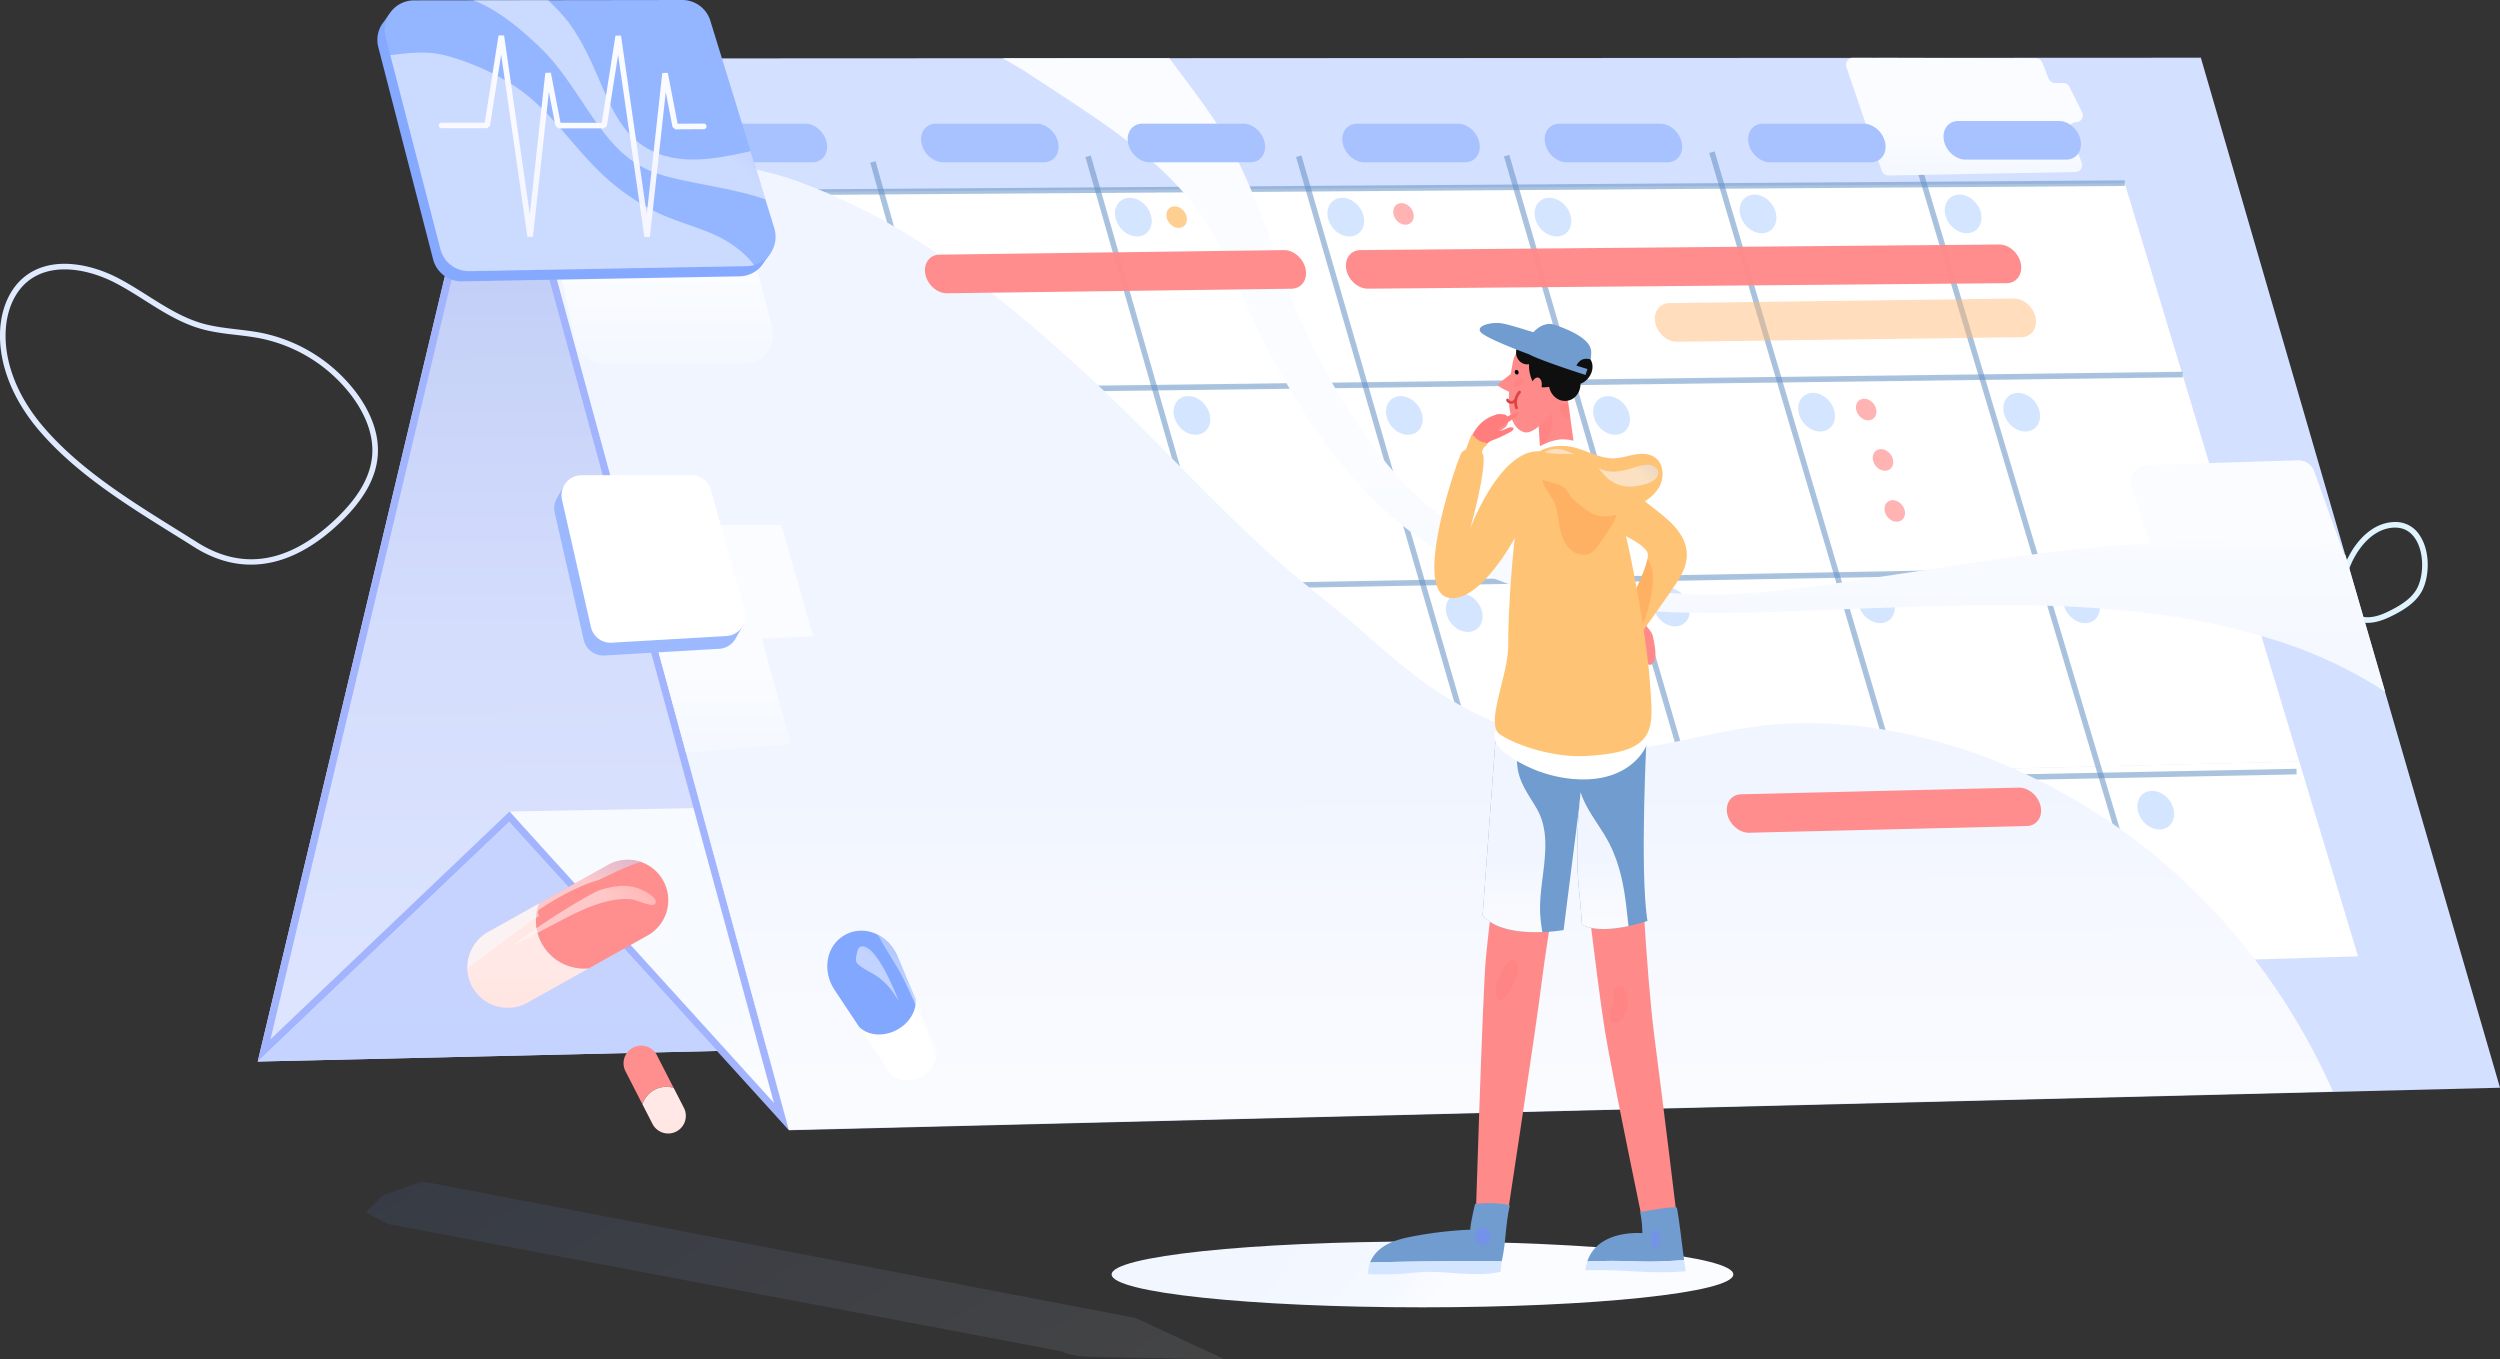 <svg xmlns="http://www.w3.org/2000/svg" xmlns:xlink="http://www.w3.org/1999/xlink" viewBox="0 0 1871.61 1017.72"><rect x="0" y="0" width="1871.61" height="1017.72" fill="#333333" stroke="none"/><defs><style>.cls-1{fill:url(#linear-gradient);}.cls-2{isolation:isolate;}.cls-15,.cls-17,.cls-18,.cls-19,.cls-20,.cls-21,.cls-25,.cls-26,.cls-3,.cls-30,.cls-32,.cls-33,.cls-34,.cls-38,.cls-41{mix-blend-mode:multiply;}.cls-3{fill:url(#linear-gradient-2);}.cls-4{fill:#e0f4ff;}.cls-5{fill:#e0eaff;}.cls-6{fill:url(#linear-gradient-3);}.cls-7{fill:#d4e0ff;}.cls-8{fill:url(#linear-gradient-4);}.cls-9{fill:url(#linear-gradient-5);}.cls-10{fill:#fff;}.cls-11{fill:#6692c4;opacity:0.56;}.cls-12{fill:url(#linear-gradient-6);}.cls-13{fill:#d4e5ff;}.cls-14{fill:#ffcf91;}.cls-15,.cls-30{fill:#ff7575;}.cls-15,.cls-23,.cls-24,.cls-25,.cls-27,.cls-28,.cls-30,.cls-35,.cls-50,.cls-51{fill-rule:evenodd;}.cls-15,.cls-42,.cls-43,.cls-46,.cls-47,.cls-53,.cls-54,.cls-55,.cls-56{opacity:0.55;}.cls-16{mask:url(#mask);}.cls-17{fill:url(#linear-gradient-7);}.cls-18{fill:url(#linear-gradient-8);}.cls-19{fill:url(#linear-gradient-9);}.cls-20{fill:url(#linear-gradient-10);}.cls-21{fill:url(#linear-gradient-11);}.cls-22{opacity:0.09;fill:url(#linear-gradient-12);}.cls-22,.cls-42,.cls-43,.cls-46,.cls-47,.cls-53,.cls-54,.cls-55,.cls-56{mix-blend-mode:soft-light;}.cls-23{fill:#a8c2ff;}.cls-24,.cls-28,.cls-40{fill:#ff8a8a;}.cls-24{opacity:0.97;}.cls-25{fill:#ffb875;opacity:0.48;}.cls-26{fill:url(#linear-gradient-13);}.cls-27{fill:#9cb9ff;}.cls-29,.cls-41{fill:#709ccf;}.cls-30{opacity:0.25;}.cls-31{fill:#7493e8;}.cls-32{opacity:0.43;}.cls-33{fill:url(#linear-gradient-14);}.cls-34{fill:url(#linear-gradient-15);}.cls-35{fill:#ff7d7d;}.cls-36{fill:#de4343;}.cls-37{fill:#ffc375;}.cls-38{fill:#ff7226;opacity:0.22;}.cls-39{fill:#0f0f0f;}.cls-41{opacity:0.21;}.cls-42{fill:url(#linear-gradient-16);}.cls-43{fill:url(#linear-gradient-17);}.cls-44{fill:url(#linear-gradient-18);}.cls-45{fill:#ff8f8f;}.cls-46{fill:url(#linear-gradient-19);}.cls-47{fill:url(#linear-gradient-20);}.cls-48{fill:url(#linear-gradient-21);}.cls-49{fill:#82a7ff;}.cls-50{fill:#85a9ff;}.cls-51{fill:#94b5ff;}.cls-52{fill:url(#linear-gradient-22);}.cls-53{fill:url(#linear-gradient-23);}.cls-54{fill:url(#linear-gradient-24);}.cls-55{fill:url(#linear-gradient-25);}.cls-56{fill:url(#linear-gradient-26);}</style><linearGradient id="linear-gradient" x1="1098.26" y1="-645.44" x2="1105.49" y2="2433.68" gradientUnits="userSpaceOnUse"><stop offset="0" stop-color="#c4daff"/><stop offset="0.5" stop-color="#c4daff"/><stop offset="0.54" stop-color="#acc8ff"/><stop offset="0.59" stop-color="#93b6ff"/><stop offset="0.66" stop-color="#80a8ff"/><stop offset="0.73" stop-color="#739eff"/><stop offset="0.82" stop-color="#6b99ff"/><stop offset="1" stop-color="#6997ff"/></linearGradient><linearGradient id="linear-gradient-2" x1="1162.63" y1="1045.25" x2="994.36" y2="888.25" gradientUnits="userSpaceOnUse"><stop offset="0" stop-color="#fafcff"/><stop offset="0.5" stop-color="#fafcff"/><stop offset="0.65" stop-color="#f4f8ff"/><stop offset="1" stop-color="#f2f6ff"/></linearGradient><linearGradient id="linear-gradient-3" x1="918.8" y1="-236.8" x2="922.42" y2="1306.91" gradientUnits="userSpaceOnUse"><stop offset="0" stop-color="#c3cff7"/><stop offset="0.29" stop-color="#c3cff7"/><stop offset="0.32" stop-color="#c7d2f8"/><stop offset="0.46" stop-color="#d4ddfc"/><stop offset="0.64" stop-color="#dce4fe"/><stop offset="1" stop-color="#dee6ff"/></linearGradient><linearGradient id="linear-gradient-4" x1="485.55" y1="521.48" x2="486.72" y2="1017.45" gradientUnits="userSpaceOnUse"><stop offset="0" stop-color="#f7faff"/><stop offset="0.5" stop-color="#f7faff"/><stop offset="0.65" stop-color="#fdfeff"/><stop offset="1" stop-color="#fff"/></linearGradient><linearGradient id="linear-gradient-5" x1="389.96" y1="44.11" x2="391.84" y2="846.63" gradientUnits="userSpaceOnUse"><stop offset="0" stop-color="#a3b4ff"/><stop offset="0.5" stop-color="#a3b4ff"/><stop offset="0.57" stop-color="#a3b4ff"/><stop offset="1" stop-color="#a3b4ff"/></linearGradient><linearGradient id="linear-gradient-6" x1="364.4" y1="553.44" x2="365.26" y2="921.51" gradientUnits="userSpaceOnUse"><stop offset="0" stop-color="#c7d3ff"/><stop offset="0.5" stop-color="#c7d3ff"/><stop offset="0.6" stop-color="#c4d3ff"/><stop offset="1" stop-color="#c2d3ff"/></linearGradient><mask id="mask" x="394.95" y="18.2" width="1410.68" height="1349.78" maskUnits="userSpaceOnUse"><rect class="cls-1" x="397.17" y="18.2" width="1408.47" height="1349.78"/></mask><linearGradient id="linear-gradient-7" x1="1069.08" y1="-235.6" x2="1072.95" y2="1415.12" gradientUnits="userSpaceOnUse"><stop offset="0" stop-color="#f0f5ff"/><stop offset="0.5" stop-color="#f0f5ff"/><stop offset="0.55" stop-color="#f5f8ff"/><stop offset="0.7" stop-color="#fdfdff"/><stop offset="1" stop-color="#fff"/></linearGradient><linearGradient id="linear-gradient-8" x1="1675.83" y1="298.75" x2="1676.33" y2="512.49" xlink:href="#linear-gradient-2"/><linearGradient id="linear-gradient-9" x1="1266.96" y1="-190.83" x2="1269.51" y2="894.04" xlink:href="#linear-gradient-2"/><linearGradient id="linear-gradient-10" x1="1470.49" y1="-0.14" x2="1470.96" y2="200.55" xlink:href="#linear-gradient-2"/><linearGradient id="linear-gradient-11" x1="488.91" y1="-6.7" x2="489.91" y2="420.1" xlink:href="#linear-gradient-2"/><linearGradient id="linear-gradient-12" x1="1588.95" y1="1537.85" x2="335.92" y2="1165.42" gradientTransform="matrix(1, 0.07, -0.52, 0.53, 237.93, 159.76)" gradientUnits="userSpaceOnUse"><stop offset="0" stop-color="#f7faff"/><stop offset="0.14" stop-color="#f7faff"/><stop offset="0.33" stop-color="#c2d5ff"/><stop offset="0.66" stop-color="#6e99ff"/><stop offset="0.89" stop-color="#3973ff"/><stop offset="1" stop-color="#2465ff"/></linearGradient><linearGradient id="linear-gradient-13" x1="538.71" y1="309.37" x2="539.62" y2="697.72" xlink:href="#linear-gradient-2"/><linearGradient id="linear-gradient-14" x1="1199.56" y1="474.34" x2="1200.35" y2="812.38" xlink:href="#linear-gradient-7"/><linearGradient id="linear-gradient-15" x1="1132.99" y1="471.22" x2="1133.8" y2="817.65" xlink:href="#linear-gradient-7"/><linearGradient id="linear-gradient-16" x1="1160.87" y1="346.31" x2="1257.91" y2="242.93" gradientUnits="userSpaceOnUse"><stop offset="0" stop-color="#f7faff"/><stop offset="0.27" stop-color="#f7faff"/><stop offset="0.43" stop-color="#cbdbff"/><stop offset="0.61" stop-color="#a1bdff"/><stop offset="0.77" stop-color="#82a7ff"/><stop offset="0.9" stop-color="#709aff"/><stop offset="1" stop-color="#6995ff"/></linearGradient><linearGradient id="linear-gradient-17" x1="1195.39" y1="378.59" x2="1291.97" y2="275.69" xlink:href="#linear-gradient-16"/><linearGradient id="linear-gradient-18" x1="395.33" y1="638.41" x2="395.75" y2="815.52" gradientUnits="userSpaceOnUse"><stop offset="0" stop-color="#ffe8e6"/><stop offset="0.5" stop-color="#ffe8e6"/><stop offset="0.62" stop-color="#ffe6e2"/><stop offset="1" stop-color="#ffe4e0"/></linearGradient><linearGradient id="linear-gradient-19" x1="395.38" y1="736.39" x2="613.67" y2="503.83" gradientUnits="userSpaceOnUse"><stop offset="0" stop-color="#fff8f7"/><stop offset="0.27" stop-color="#fff8f7"/><stop offset="0.41" stop-color="#ffc5bd"/><stop offset="0.56" stop-color="#ff9687"/><stop offset="0.7" stop-color="#ff715c"/><stop offset="0.82" stop-color="#ff563d"/><stop offset="0.93" stop-color="#ff462b"/><stop offset="1" stop-color="#ff4024"/></linearGradient><linearGradient id="linear-gradient-20" x1="377" y1="719.13" x2="595.29" y2="486.58" gradientUnits="userSpaceOnUse"><stop offset="0" stop-color="#f7faff"/><stop offset="0.27" stop-color="#f7faff"/><stop offset="0.41" stop-color="#bdd1ff"/><stop offset="0.56" stop-color="#87abff"/><stop offset="0.7" stop-color="#5c8dff"/><stop offset="0.82" stop-color="#3d77ff"/><stop offset="0.93" stop-color="#2b6aff"/><stop offset="1" stop-color="#2465ff"/></linearGradient><linearGradient id="linear-gradient-21" x1="497.1" y1="796.56" x2="497.29" y2="876.09" xlink:href="#linear-gradient-18"/><linearGradient id="linear-gradient-22" x1="428.57" y1="26.38" x2="428.93" y2="177.59" gradientUnits="userSpaceOnUse"><stop offset="0" stop-color="#fafbff"/><stop offset="0.5" stop-color="#fafbff"/><stop offset="0.65" stop-color="#f4f5ff"/><stop offset="1" stop-color="#f2f3ff"/></linearGradient><linearGradient id="linear-gradient-23" x1="379.48" y1="164.38" x2="750.45" y2="-230.82" gradientUnits="userSpaceOnUse"><stop offset="0" stop-color="#f7f8ff"/><stop offset="0.27" stop-color="#f7f8ff"/><stop offset="0.41" stop-color="#bdc3ff"/><stop offset="0.56" stop-color="#8792ff"/><stop offset="0.7" stop-color="#5c6bff"/><stop offset="0.82" stop-color="#3d4fff"/><stop offset="0.93" stop-color="#2b3eff"/><stop offset="1" stop-color="#2438ff"/></linearGradient><linearGradient id="linear-gradient-24" x1="383.27" y1="167.94" x2="754.24" y2="-227.26" xlink:href="#linear-gradient-23"/><linearGradient id="linear-gradient-25" x1="619.69" y1="770.49" x2="773.41" y2="606.73" xlink:href="#linear-gradient-23"/><linearGradient id="linear-gradient-26" x1="639.08" y1="788.69" x2="792.8" y2="624.92" xlink:href="#linear-gradient-20"/></defs><title>record</title><g class="cls-2"><g id="Layer_2" data-name="Layer 2"><g id="Layer_1-2" data-name="Layer 1"><ellipse class="cls-3" cx="1064.92" cy="954.09" rx="232.71" ry="24.63"/><path class="cls-4" d="M1772.44,466.29a21.33,21.33,0,0,1-14.85-5.44c-5.2-4.94-7.39-13.15-6.16-23.11h0c2.35-19.06,17.78-46,40.64-46.92a21.37,21.37,0,0,1,19.55,10.13c7.8,11.85,7.17,29.94,2.05,40.57-4.34,9-13.4,14.63-20.81,18.5-5,2.59-10.89,5.34-17.21,6.08A27.6,27.6,0,0,1,1772.44,466.29Zm20.72-71.3-.92,0c-20.53.85-34.48,25.66-36.65,43.25h0c-.62,5-.8,14.16,4.89,19.56,3.43,3.26,8.92,4.79,14.69,4.13s10.89-3.1,15.75-5.63c6.83-3.57,15.17-8.69,19-16.6,4.51-9.38,5.11-26-1.77-36.45C1804.5,397.76,1799.47,395,1793.16,395Z"/><path class="cls-5" d="M187.89,422.71c-14.34,0-28.56-4.36-42.44-13.12q-7.62-4.81-15.42-9.64c-36-22.42-73.31-45.62-100.71-77.62h0C9.86,299.59-.54,273.72,0,249.46c.41-17.58,6.92-32.84,17.88-41.88,19.78-16.3,49.35-10.41,70.43.54,7.67,4,15.1,8.69,22.29,13.23,12.85,8.13,26.13,16.54,40.77,20.74,8.37,2.4,17.26,3.45,25.86,4.46,6.24.73,12.69,1.49,19,2.76a118.44,118.44,0,0,1,70.3,44.38c8.22,10.94,17.71,28,16.28,47.27-1.26,17-10.6,33.51-28.55,50.58C232.5,412.28,210.07,422.71,187.89,422.71ZM32.51,319.6c27,31.52,64,54.53,99.74,76.79q7.79,4.85,15.44,9.65c34,21.47,68.9,15.58,103.69-17.51,17.16-16.33,26.08-32,27.26-47.86,1.33-17.95-7.67-34.07-15.46-44.44a114.17,114.17,0,0,0-67.78-42.79c-6.12-1.24-12.48-2-18.63-2.71-8.77-1-17.83-2.1-26.53-4.6-15.22-4.37-28.76-12.94-41.86-21.23-7.11-4.5-14.47-9.16-22-13.06-19.89-10.34-47.63-16-65.83-1-10,8.26-16,22.38-16.35,38.74-.54,23.22,9.51,48.09,28.3,70Z"/><polygon class="cls-6" points="1489.1 764.83 192.93 794.72 371.85 43.8 1647.74 43.18 1489.1 764.83"/><polygon class="cls-7" points="1871.61 814.32 590.63 846.16 371.85 44.15 1647.74 43.53 1871.61 814.32"/><polygon class="cls-8" points="524.89 604.85 381.44 607.54 590.63 845.81 524.89 604.85"/><path class="cls-9" d="M372.21,66.16l207.18,759.5-194.19-214-3.75-4.13-4,3.85L202.5,778.07,372.21,66.16Zm-.36-22L192.93,794.72,381.16,615.33,590.63,846.16l-218.77-802Z"/><polygon class="cls-10" points="789.81 592.53 627.64 596.43 585.04 444.84 747.02 441.9 789.81 592.53"/><polygon class="cls-10" points="949.94 588.67 789.81 592.53 747.02 441.9 906.97 439 949.94 588.67"/><polygon class="cls-10" points="1108.07 584.86 949.94 588.67 906.97 439 1064.92 436.13 1108.07 584.86"/><polygon class="cls-10" points="1264.24 581.1 1108.07 584.86 1064.92 436.13 1220.92 433.31 1264.24 581.1"/><polygon class="cls-10" points="1418.48 577.38 1264.24 581.1 1220.92 433.31 1375 430.51 1418.48 577.38"/><polygon class="cls-10" points="1570.83 573.72 1418.48 577.38 1375 430.51 1527.2 427.75 1570.83 573.72"/><polygon class="cls-10" points="1721.33 570.09 1570.83 573.72 1527.2 427.75 1677.54 425.02 1721.33 570.09"/><polygon class="cls-10" points="832.85 744.01 670.49 748.9 627.64 596.43 789.81 592.53 832.85 744.01"/><polygon class="cls-10" points="993.16 739.19 832.85 744.01 789.81 592.53 949.94 588.67 993.16 739.19"/><polygon class="cls-10" points="1151.47 734.43 993.16 739.19 949.94 588.67 1108.07 584.86 1151.47 734.43"/><polygon class="cls-10" points="1307.81 729.73 1151.47 734.43 1108.07 584.86 1264.24 581.1 1307.81 729.73"/><polygon class="cls-10" points="1462.21 725.08 1307.81 729.73 1264.24 581.1 1418.48 577.38 1462.21 725.08"/><polygon class="cls-10" points="1614.71 720.49 1462.21 725.08 1418.48 577.38 1570.83 573.72 1614.71 720.49"/><polygon class="cls-10" points="1765.36 715.96 1614.71 720.49 1570.83 573.72 1721.33 570.09 1765.36 715.96"/><polygon class="cls-10" points="704.47 292.13 542.69 294.12 500.57 144.25 662.16 143.21 704.47 292.13"/><polygon class="cls-10" points="864.23 290.18 704.47 292.13 662.16 143.21 821.74 142.19 864.23 290.18"/><polygon class="cls-10" points="1022.01 288.24 864.23 290.18 821.74 142.19 979.34 141.18 1022.01 288.24"/><polygon class="cls-10" points="1177.84 286.33 1022.01 288.24 979.34 141.18 1135 140.18 1177.84 286.33"/><polygon class="cls-10" points="1331.76 284.44 1177.84 286.33 1135 140.18 1288.75 139.19 1331.76 284.44"/><polygon class="cls-10" points="1483.8 282.58 1331.76 284.44 1288.75 139.19 1440.64 138.21 1483.8 282.58"/><polygon class="cls-10" points="1633.99 280.74 1483.8 282.58 1440.64 138.21 1590.69 137.25 1633.99 280.74"/><polygon class="cls-10" points="747.02 441.9 585.04 444.84 542.69 294.12 704.47 292.13 747.02 441.9"/><polygon class="cls-10" points="906.97 439 747.02 441.9 704.47 292.13 864.23 290.18 906.97 439"/><polygon class="cls-10" points="1064.92 436.13 906.97 439 864.23 290.18 1022.01 288.24 1064.92 436.13"/><polygon class="cls-10" points="1220.92 433.31 1064.92 436.13 1022.01 288.24 1177.84 286.33 1220.92 433.31"/><polygon class="cls-10" points="1375 430.51 1220.92 433.31 1177.84 286.33 1331.76 284.44 1375 430.51"/><polygon class="cls-10" points="1527.2 427.75 1375 430.51 1331.76 284.44 1483.8 282.58 1527.2 427.75"/><polygon class="cls-10" points="1677.54 425.02 1527.2 427.75 1483.8 282.58 1633.99 280.74 1677.54 425.02"/><rect class="cls-11" x="741.97" y="106.64" width="4.19" height="649.75" transform="matrix(0.96, -0.27, 0.27, 0.96, -89.6, 219.77)"/><rect class="cls-11" x="901.78" y="104.37" width="4.19" height="647.38" transform="translate(-83.01 265.95) rotate(-16.01)"/><rect class="cls-11" x="1059.79" y="104.2" width="4.19" height="642.97" transform="translate(-76.56 312.77) rotate(-16.18)"/><rect class="cls-11" x="1215.61" y="101.99" width="4.19" height="640.67" transform="matrix(0.96, -0.28, 0.28, 0.96, -69.63, 359.57)"/><rect class="cls-11" x="1369.83" y="100.87" width="4.19" height="637.27" transform="translate(-62.64 405.92) rotate(-16.46)"/><rect class="cls-11" x="1521.8" y="99.68" width="4.19" height="634.1" transform="translate(-55.51 453.95) rotate(-16.64)"/><rect class="cls-11" x="542.65" y="285.33" width="1091.39" height="4.19" transform="translate(-3.56 13.83) rotate(-0.73)"/><rect class="cls-11" x="584.95" y="432.84" width="1092.68" height="4.19" transform="translate(-7.87 21.04) rotate(-1.06)"/><rect class="cls-11" x="627.48" y="581.17" width="1094" height="4.19" transform="matrix(1, -0.02, 0.02, 1, -13.87, 28.8)"/><rect class="cls-11" x="500.56" y="138.65" width="1090.13" height="4.19" transform="translate(-0.94 7.19) rotate(-0.39)"/><polygon class="cls-12" points="536.98 786.78 192.93 794.72 381.16 615.33 536.98 786.78"/><path class="cls-13" d="M861.8,161.81c1.9,8-2.53,14.79-9.89,15.21s-14.86-5.71-16.75-13.68,2.53-14.79,9.89-15.21S859.91,153.83,861.8,161.81Z"/><path class="cls-14" d="M888.35,162.14c1.06,4.46-1.42,8.27-5.53,8.51s-8.31-3.19-9.37-7.66,1.42-8.27,5.53-8.51S887.29,157.68,888.35,162.14Z"/><path class="cls-15" d="M1404.57,306.17c1.06,4.46-1.42,8.27-5.53,8.51s-8.31-3.19-9.37-7.65,1.42-8.27,5.53-8.51S1403.51,301.71,1404.57,306.17Z"/><path class="cls-15" d="M1417.15,343.9c1.06,4.46-1.42,8.27-5.53,8.51s-8.31-3.19-9.37-7.66,1.42-8.27,5.53-8.51S1416.09,339.43,1417.15,343.9Z"/><path class="cls-15" d="M1425.94,382.1c1.06,4.46-1.42,8.27-5.53,8.51s-8.31-3.19-9.37-7.65,1.42-8.27,5.53-8.51S1424.88,377.64,1425.94,382.1Z"/><path class="cls-15" d="M1058.16,159.71c1.06,4.46-1.42,8.27-5.53,8.51s-8.31-3.19-9.37-7.66,1.42-8.27,5.53-8.51S1057.1,155.24,1058.16,159.71Z"/><path class="cls-13" d="M1020.84,161.81c1.9,8-2.53,14.79-9.89,15.21s-14.86-5.71-16.75-13.68,2.53-14.79,9.89-15.21S1018.95,153.83,1020.84,161.81Z"/><path class="cls-13" d="M1175.94,161.81c1.9,8-2.53,14.79-9.89,15.21s-14.86-5.71-16.75-13.68,2.53-14.79,9.89-15.21S1174,153.83,1175.94,161.81Z"/><path class="cls-13" d="M1329.47,159.37c1.9,8-2.53,14.79-9.89,15.21s-14.86-5.71-16.75-13.68,2.53-14.79,9.89-15.21S1327.57,151.39,1329.47,159.37Z"/><path class="cls-13" d="M1483,159.37c1.9,8-2.53,14.79-9.89,15.21s-14.86-5.71-16.75-13.68,2.53-14.79,9.89-15.21S1481.1,151.39,1483,159.37Z"/><path class="cls-13" d="M586.19,317.07c1.9,8-2.53,14.79-9.89,15.21s-14.86-5.71-16.75-13.68,2.53-14.79,9.89-15.21S584.29,309.09,586.19,317.07Z"/><path class="cls-13" d="M750,313.93c1.9,8-2.53,14.79-9.89,15.21s-14.86-5.71-16.75-13.68,2.53-14.78,9.89-15.21S748.13,305.95,750,313.93Z"/><path class="cls-13" d="M905.64,310.26c1.9,8-2.53,14.79-9.89,15.21S880.9,319.76,879,311.78s2.53-14.79,9.89-15.21S903.75,302.28,905.64,310.26Z"/><path class="cls-13" d="M1064.68,310.26c1.9,8-2.53,14.79-9.89,15.21s-14.86-5.71-16.75-13.68,2.53-14.79,9.89-15.21S1062.79,302.28,1064.68,310.26Z"/><path class="cls-13" d="M1219.78,310.26c1.9,8-2.53,14.79-9.89,15.21s-14.86-5.71-16.75-13.68,2.53-14.79,9.89-15.21S1217.89,302.28,1219.78,310.26Z"/><path class="cls-13" d="M1373.31,307.82c1.9,8-2.53,14.79-9.89,15.21s-14.86-5.71-16.75-13.68,2.53-14.79,9.89-15.21S1371.41,299.84,1373.31,307.82Z"/><path class="cls-13" d="M1526.84,307.82c1.9,8-2.53,14.79-9.89,15.21s-14.86-5.71-16.75-13.68,2.53-14.79,9.89-15.21S1524.94,299.84,1526.84,307.82Z"/><path class="cls-13" d="M626.83,468.9c1.9,8-2.53,14.79-9.89,15.21s-14.86-5.71-16.75-13.68,2.53-14.79,9.89-15.21S624.93,460.92,626.83,468.9Z"/><path class="cls-13" d="M790.66,465.75c1.9,8-2.53,14.78-9.89,15.21s-14.86-5.71-16.75-13.68,2.53-14.79,9.89-15.21S788.76,457.78,790.66,465.75Z"/><path class="cls-13" d="M950.47,462.09c1.9,8-2.53,14.78-9.89,15.21s-14.86-5.71-16.75-13.68,2.53-14.79,9.89-15.21S948.58,454.11,950.47,462.09Z"/><path class="cls-13" d="M1109.51,457.89c1.9,8-2.53,14.79-9.89,15.21s-14.86-5.71-16.75-13.68,2.53-14.79,9.89-15.21S1107.62,449.92,1109.51,457.89Z"/><path class="cls-13" d="M1264.61,453.7c1.9,8-2.53,14.79-9.89,15.21s-14.86-5.71-16.75-13.68,2.53-14.79,9.89-15.21S1262.71,445.72,1264.61,453.7Z"/><path class="cls-13" d="M1418.14,451.26c1.9,8-2.53,14.79-9.89,15.21s-14.86-5.71-16.75-13.68,2.53-14.79,9.89-15.21S1416.24,443.29,1418.14,451.26Z"/><path class="cls-13" d="M1571.67,451.26c1.9,8-2.53,14.79-9.89,15.21s-14.86-5.71-16.75-13.68,2.53-14.79,9.89-15.21S1569.77,443.29,1571.67,451.26Z"/><path class="cls-13" d="M682.37,623.39c1.9,8-2.53,14.78-9.89,15.21s-14.86-5.71-16.75-13.68,2.53-14.79,9.89-15.21S680.47,615.41,682.37,623.39Z"/><path class="cls-13" d="M846.2,620.25c1.9,8-2.53,14.79-9.89,15.21s-14.86-5.71-16.75-13.68,2.53-14.79,9.89-15.21S844.3,612.27,846.2,620.25Z"/><path class="cls-13" d="M1006,616.58c1.9,8-2.53,14.79-9.89,15.21s-14.86-5.71-16.75-13.68,2.53-14.79,9.89-15.21S1004.12,608.6,1006,616.58Z"/><path class="cls-13" d="M1165.05,612.39c1.9,8-2.53,14.79-9.89,15.21s-14.86-5.71-16.75-13.68,2.53-14.79,9.89-15.21S1163.16,604.41,1165.05,612.39Z"/><path class="cls-13" d="M1320.15,608.19c1.9,8-2.53,14.78-9.89,15.21s-14.86-5.71-16.75-13.68,2.53-14.79,9.89-15.21S1318.26,600.22,1320.15,608.19Z"/><path class="cls-13" d="M1473.68,605.76c1.9,8-2.53,14.79-9.89,15.21s-14.86-5.71-16.75-13.68,2.53-14.78,9.89-15.21S1471.78,597.78,1473.68,605.76Z"/><path class="cls-13" d="M1627.21,605.76c1.9,8-2.53,14.79-9.89,15.21s-14.86-5.71-16.75-13.68,2.53-14.78,9.89-15.21S1625.31,597.78,1627.21,605.76Z"/><g class="cls-16"><path class="cls-17" d="M1574.17,611.7c-42.75-28-90.26-49.17-140.12-60.73a355.09,355.09,0,0,0-94.06-9.37c-32.83,1.28-63.28,9.42-95.27,15.65-55.28,10.77-114.87-6.54-162.19-35.48C1060,508,1040.09,490.42,1020.27,473c-22.85-20.05-47.33-38.12-69.85-58.55-45.85-41.59-87.35-87.8-132.66-130-43.36-40.38-89-79.09-139.8-109.86a477.25,477.25,0,0,0-75.58-36.91c-29-11.21-59.1-16-90.15-16.86a612.19,612.19,0,0,0-78.83,3c-12.36,1.27-25.62,2.32-38.45,4.65L590.63,845.81l1155.9-28.73C1709.64,734.15,1650.9,662,1574.17,611.7Z"/></g><path class="cls-18" d="M1756.2,418.75l-23.67-65.9a12.47,12.47,0,0,0-12.12-8.25l-113.17,3.52a12.47,12.47,0,0,0-11.48,16.28l21.15,65.69a12.47,12.47,0,0,0,12.22,8.64l115.69-3.31A12.47,12.47,0,0,0,1756.2,418.75Z"/><path class="cls-19" d="M1542,412.58c-43,5.1-85.82,12.1-128.68,18.42-41.45,6.1-83.61,13-125.55,14-39.48.95-78.91-5-116.61-16.69-34.53-10.67-70.47-24.37-98.92-47.17-26.24-21-46.62-48.42-64.36-76.73a507.42,507.42,0,0,1-48.06-100.07C946.06,165.94,933.4,127,910.93,92.63c-11.05-16.91-23.47-32.87-35.51-49.07l-124.9.06c7.36,4,14.62,8.28,21.78,13,46.1,30.71,98.29,61,129.56,108.17,14.55,22,23.6,46.83,34.52,70.66a625,625,0,0,0,35.25,65.69c25.24,41.25,56.79,79.31,97.44,106.16,94.35,62.33,209.35,52.55,316.82,48.6,110.27-4,226-9.6,331.75,28.17a332.77,332.77,0,0,1,68,33.8l-29.74-102.4C1685.71,402.28,1613.86,404.06,1542,412.58Z"/><path class="cls-20" d="M1558.75,84l-9.51-19a5.16,5.16,0,0,0-4.62-2.85h-6.13a5.16,5.16,0,0,1-4.8-3.27l-4.74-12a5.16,5.16,0,0,0-4.79-3.27l-137-.35a5.16,5.16,0,0,0-4.9,6.83l26.53,77.81a5.16,5.16,0,0,0,5,3.49l140-2.59a5.16,5.16,0,0,0,4.71-7.05l-9.15-23.2a5.16,5.16,0,0,1,4.8-7.05h0A5.16,5.16,0,0,0,1558.75,84Z"/><path class="cls-21" d="M541.37,101.55,578,245a22,22,0,0,1-21.33,27.47H452a22,22,0,0,1-21.53-17.4l-30-140a22,22,0,0,1,20.75-26.62l98-3.48A22,22,0,0,1,541.37,101.55Z"/><path class="cls-22" d="M917.13,1017.72l-11.79-5.45h0L850.07,986.7l-20.27-3.88h0l-88.88-17h0L574.6,934h0L521.1,923.71,316,884.44,286.37,895l-12.45,12.67,17,8.73,503.79,95.22c7.61,4,22.41,4.24,22.41,4.24l100,1.85h0Z"/><path class="cls-23" d="M618.8,106.28c-1.9-8-9.4-14.1-16.75-13.68H526.64c-7.36.42-11.78,7.23-9.89,15.2s9.4,14.1,16.75,13.68h75.41C616.27,121.07,620.7,114.26,618.8,106.28Z"/><path class="cls-23" d="M792.06,106.28c-1.9-8-9.4-14.1-16.75-13.68H699.9c-7.36.42-11.78,7.23-9.89,15.2s9.4,14.1,16.75,13.68h75.41C789.53,121.07,794,114.26,792.06,106.28Z"/><path class="cls-23" d="M946.71,106.28c-1.9-8-9.4-14.1-16.75-13.68H854.55c-7.36.42-11.78,7.23-9.89,15.2s9.4,14.1,16.75,13.68h75.41C944.18,121.07,948.61,114.26,946.71,106.28Z"/><path class="cls-23" d="M1107.4,106.28c-1.9-8-9.4-14.1-16.75-13.68h-75.41c-7.36.42-11.78,7.23-9.89,15.2s9.4,14.1,16.75,13.68h75.41C1104.87,121.07,1109.3,114.26,1107.4,106.28Z"/><path class="cls-24" d="M1512.76,196.75c-1.89-8-9.4-14.1-16.75-13.68l-478.08,4.16c-7.36.42-11.78,7.23-9.89,15.21s9.4,14.1,16.75,13.68L1502.87,212C1510.23,211.53,1514.66,204.72,1512.76,196.75Z"/><path class="cls-24" d="M977.33,200.93c-1.9-8-9.4-14.1-16.75-13.68l-257.82,3.41c-7.36.42-11.78,7.23-9.89,15.21s9.4,14.1,16.75,13.68l257.82-3.41C974.79,215.72,979.22,208.91,977.33,200.93Z"/><path class="cls-25" d="M1523.78,237.21c-1.9-8-9.4-14.1-16.75-13.68l-257.82,3.41c-7.36.42-11.78,7.23-9.89,15.21s9.4,14.1,16.75,13.68l257.82-3.41C1521.25,252,1525.68,245.19,1523.78,237.21Z"/><path class="cls-24" d="M1527.55,603c-2.06-7.94-9.68-13.91-17-13.34l-207.71,5c-7.35.57-11.63,7.47-9.58,15.4s9.68,13.91,17,13.34l207.71-5C1525.32,617.81,1529.61,610.92,1527.55,603Z"/><path class="cls-23" d="M1258.91,106.28c-1.9-8-9.4-14.1-16.75-13.68h-75.41c-7.36.42-11.78,7.23-9.89,15.2s9.4,14.1,16.75,13.68H1249C1256.38,121.07,1260.81,114.26,1258.91,106.28Z"/><path class="cls-23" d="M1411.22,106.28c-1.9-8-9.4-14.1-16.75-13.68h-75.41c-7.36.42-11.78,7.23-9.89,15.2s9.4,14.1,16.75,13.68h75.41C1408.69,121.07,1413.11,114.26,1411.22,106.28Z"/><path class="cls-23" d="M1557.49,104.27c-1.9-8-9.4-14.1-16.75-13.68h-75.41c-7.36.42-11.78,7.23-9.89,15.21s9.4,14.1,16.75,13.68h75.41C1555,119.05,1559.38,112.25,1557.49,104.27Z"/><polygon class="cls-26" points="608.84 476.39 585.04 393.03 469.16 393.03 490.67 481.87 491.34 481.84 513.64 563.58 592.16 557.24 570.39 478.17 608.84 476.39"/><path class="cls-27" d="M556.8,467.18l-4.23,2.42a15.09,15.09,0,0,0-.48-3l-25.33-90.24a15.09,15.09,0,0,0-14.53-11H430a14.88,14.88,0,0,0-8.6,2.78l.43-3.83-5,8.75.06,0a14.9,14.9,0,0,0-1.63,10.72L437,479a15.09,15.09,0,0,0,15.59,11.72l85.89-5a15,15,0,0,0,11.79-7l0,.08Z"/><path class="cls-10" d="M435.48,355.74h82.18a15.09,15.09,0,0,1,14.53,11L557.52,457a15.09,15.09,0,0,1-13.66,19.15l-85.89,5a15.09,15.09,0,0,1-15.59-11.72l-21.63-95.23A15.09,15.09,0,0,1,435.48,355.74Z"/><path class="cls-28" d="M1182.18,618s13,114.37,19.26,153.24c5.37,33.38,30.36,153.24,30.36,153.24H1257s-12.11-100.29-18.4-148-11.3-152.36-11.3-152.36Z"/><path class="cls-29" d="M1199.87,944.09c11.54-.44,23.07.41,34.61.4,8.78,0,17.55-.52,26.32-1.14-1.84-13.43-3.27-27.22-5.34-39-.34-1.93-25.27,2.55-27.58,3.14a76.16,76.16,0,0,1,1.64,15.67c-15.67-.79-35.49,3.59-41.21,21.31C1192.12,943.92,1196.77,944.21,1199.87,944.09Z"/><path class="cls-13" d="M1262,951.69c-.43-2.75-.83-5.54-1.21-8.34-8.76.62-17.53,1.13-26.32,1.14-11.54,0-23.07-.84-34.61-.4-3.1.12-7.76-.17-11.56.44a32.42,32.42,0,0,0-1.42,6.5C1214.06,950,1236.07,954.09,1262,951.69Z"/><path class="cls-30" d="M1207.73,750a45.08,45.08,0,0,1-1.73,5.82,11.19,11.19,0,0,0-.5,6,5.08,5.08,0,0,0,4.1,4c2,.2,3.89-1.23,5.13-2.86a20.72,20.72,0,0,0,3.62-10.36,19.88,19.88,0,0,0-.72-9c-1.07-2.93-4.27-7.16-7.72-4.7C1206.88,741,1208.26,746.83,1207.73,750Z"/><ellipse class="cls-31" cx="1239.2" cy="927.43" rx="3.32" ry="6.64"/><path class="cls-28" d="M1129.23,570.83c0,.16-.08,1-.24,2.42-1.87,17.06-14.11,118.1-16.53,143.24-2.62,27.25-8.06,209.14-8.06,209.14l21.92-1.12s24.39-159.82,28.06-190.73,24.81-156.67,24.81-156.67Z"/><path class="cls-29" d="M1233.38,689.42c-6.08-37.64-.42-142.48-.42-142.48L1188,559.21s-11,58.24-5.86,107.24c1.58,15.13,2.19,25.76,2.19,25.76C1200.61,701.12,1233.38,689.42,1233.38,689.42Z"/><path class="cls-29" d="M1189.61,545.73h-69.42l-10.23,139.5c15.64,18.86,60.61,11.07,60.61,11.07Z"/><g class="cls-32"><path class="cls-29" d="M1124.81,687a1.5,1.5,0,0,1-.36,0,1.57,1.57,0,0,1-1.18-1.89c2.65-11.36,5.65-24.24,3.73-36.45-.32-2-.77-4.06-1.22-6.07a66,66,0,0,1-1.64-9.45c-.55-7.2,1.21-14.24,2.91-21a85.73,85.73,0,0,0,2.88-15.46c.36-6.13-.66-12.41-1.65-18.49-.33-2-.65-4-.94-6-1-7.43-1.73-17,2.2-25.46a1.59,1.59,0,0,1,2.09-.76,1.57,1.57,0,0,1,.76,2.09c-3.58,7.67-2.92,16.7-1.94,23.7.28,2,.61,4,.93,6,1,6.24,2.08,12.69,1.69,19.18a88.23,88.23,0,0,1-3,16c-1.72,6.87-3.34,13.36-2.82,20.05a63.19,63.19,0,0,0,1.57,9c.47,2.08.93,4.16,1.26,6.27,2,12.82-1.06,26-3.77,37.65A1.57,1.57,0,0,1,1124.81,687Z"/></g><path class="cls-33" d="M1217.91,681.91c-1.84-17.31-5-34.6-13-50.26-6-11.86-15.11-22.22-20.18-34.56-.53-1.3-1-2.63-1.43-4-2.18,20.86-3.77,48.3-1.15,73.35,1.58,15.13,2.19,25.76,2.19,25.76,9.29,5.09,24,3.45,34.83,1.11C1218.73,689.49,1218.31,685.68,1217.91,681.91Z"/><path class="cls-34" d="M1153.09,684.68c-1.62-25.86,11.14-55.65-2.68-79.45-5.9-10.15-12.83-18.84-14.36-30.86-1.2-9.42.19-19.08,1.33-28.65h-17.19l-10.23,139.5c9.59,11.57,30.2,13.11,44.71,12.57A122.82,122.82,0,0,1,1153.09,684.68Z"/><path class="cls-29" d="M1060.21,944.46c20-.26,44-.4,64-.2,3.36-14,2.76-27.79,6.12-41.76-9.18-3.08-26-1.24-26-1.24-.77,3-4.45,19.37-3.34,19.32a294.55,294.55,0,0,0-43.15,5c-7.91,1.51-16,3.44-22.63,8a26.39,26.39,0,0,0-9.55,11.54c.43,0,.86,0,1.28,0Q1043.61,944.68,1060.21,944.46Z"/><path class="cls-13" d="M1024.37,953.84a208.47,208.47,0,0,0,26.2-.37c6-.47,12-1.2,18.08-1.3,16.65-.28,38.49,4,54.63-.09.63-2.61.34-5.22,1-7.83-20-.2-44-.06-64,.2q-16.59.22-33.19.64c-.42,0-.85,0-1.28,0A18.51,18.51,0,0,0,1024.37,953.84Z"/><path class="cls-30" d="M1120.18,738.72a15,15,0,0,0,.47,7.88c.48,1.2,1.48,2.46,2.77,2.31a3.19,3.19,0,0,0,1.45-.68c4.58-3.3,7.12-8.67,9.27-13.89a26.09,26.09,0,0,0,2.12-7,13.86,13.86,0,0,0-1.1-7.1c-2.18-4.91-7.35,1.16-8.59,3.29C1123.71,728.4,1121.1,733,1120.18,738.72Z"/><ellipse class="cls-31" cx="1110.18" cy="925.64" rx="5.77" ry="6.64"/><path class="cls-10" d="M1126.76,563.76a100,100,0,0,0,51.84,19.5c32.49,2.41,46.23-13.1,50.82-19.56s6.72-15.06,4-22.51c-1.19-3.27-3.43-6.33-6.64-7.65s-6.57-.77-9.86-.27q-26.29,3.94-52.81,6.15-13.35,1.11-26.74,1.78c-5,.25-12.77-1-16.26,3.55C1115.66,551.83,1121,559.41,1126.76,563.76Z"/><path class="cls-28" d="M1226.57,463.57s9.76,7.32,10.81,12.56,3.84,16.16,0,20.48-8-5.11-8-5.11Z"/><path class="cls-28" d="M1140.88,323.5c9.44,2.94,26.37-20.07,30.93-32.69s6.29-25.4-6.35-31.61-29.85-3.11-32.73,11.16S1124.77,318.47,1140.88,323.5Z"/><path class="cls-28" d="M1128.83,313a6.34,6.34,0,0,0-.78-1.58c-5.11,2.59-8.65,5.21-11.59,8.84a7.3,7.3,0,0,0-.09.87,4.26,4.26,0,0,0,.86,2.75,1.71,1.71,0,0,0,.46.41,1.62,1.62,0,0,0,.71.19,4.74,4.74,0,0,0,2.27-.62,29.67,29.67,0,0,0,5.89-3.73,7.1,7.1,0,0,0,1.21-1.17,6,6,0,0,0,.89-1.83A6.73,6.73,0,0,0,1128.83,313Z"/><path class="cls-35" d="M1128.56,312.33c0-.49-.68-1.19-.79-1.3a2.72,2.72,0,0,0-1.63-.75,17.8,17.8,0,0,0-4.34-.24,4.31,4.31,0,0,0-2.85,1.25,7.51,7.51,0,0,0-1.16,3.11l-.94,3.85a18.17,18.17,0,0,0-.38,2C1119.4,316.64,1123.45,314.92,1128.56,312.33Z"/><path class="cls-28" d="M1153.44,343.75a82.6,82.6,0,0,0,22.46-.59c1.28-.21,2.75-.59,3.28-1.78a4.08,4.08,0,0,0,.11-2.23L1172,286.92c-6.38,5.78-18.44,12.81-20.22,21.94C1151.15,312.29,1153.67,343.78,1153.44,343.75Z"/><path class="cls-28" d="M1133,278.52l-.16.12c-1.29,1-10,7.46-11.21,9.16s9.3,6,9.3,6Z"/><path class="cls-36" d="M1131.48,302.29c-1.9,0-3.63-1.21-3.86-2.69a1,1,0,0,1,2.07-.31,1.9,1.9,0,0,0,1.78.91,2.76,2.76,0,0,0,2.37-1.48,1.06,1.06,0,0,1,1.44-.33,1,1,0,0,1,.33,1.45A4.81,4.81,0,0,1,1131.48,302.29Z"/><ellipse cx="1135.46" cy="278.6" rx="1.4" ry="1.75" transform="translate(-29.15 381.47) rotate(-18.83)"/><path class="cls-35" d="M1119.41,310.71c2.32-.68,3.69,0,3.95,2.42.12,1.18,4.85-1.35,4.11-.44-2.32,2.84-4.65,7-7,9.88,5.28.67,8.68-3.71,12-2.44,1.25.48.37,2.06-.8,2.71a91.18,91.18,0,0,1-14.93,7,10.63,10.63,0,0,0-3.3,2.24,12.87,12.87,0,0,0-3.71,4c-1.85,4.1-2.44,8.57-3.49,12.94a22,22,0,0,1-2.3,6.75,9.71,9.71,0,0,1-8.81,4.39,1.7,1.7,0,0,1-1.07-.36,1.66,1.66,0,0,1-.36-1.43C1096.47,339.27,1100.35,316.29,1119.41,310.71Z"/><path class="cls-37" d="M1182.18,340.19S1232,374,1249.4,389.85c20.45,18.6,13.29,34.86,6.32,45.59-9.3,14.32-32.7,46.37-32.7,46.37l-5.85-25.41s16.89-31.7,16.54-41.13S1197.87,393,1197.87,393Z"/><path class="cls-38" d="M1233.23,457.91c2.54-8.61,4.57-18.16,4.14-27.16a24.05,24.05,0,0,0-4-12.52c-2.18,11.77-16.23,38.16-16.23,38.16L1223,481.8l4-5.46C1228.53,470.09,1231.42,464,1233.23,457.91Z"/><path class="cls-10" d="M1152.42,340.84v-6.6s9.81-5.71,18.33-5.32,10.22,2.49,10.22,2.49l-2.53,14.93S1161.15,342.51,1152.42,340.84Z"/><path class="cls-37" d="M1235.34,512.4c-2-30.18-14.07-104-25.95-139.64-7.27-21.81-17.31-30.21-30-33.29-1.63,1.85-3,3.13-6,3.25a22.58,22.58,0,0,1-12.05-2.92,12.64,12.64,0,0,0-6.39-1.94c-1.25,0-2.55,0-3.53,0-29.34,0-50.81,58-50.81,58s11.32-39.8,10-54.18c-.64-6.86-13.89-8-16.83-2-3.84,7.82-37.67,106-7.63,108.08,23,1.61,47.83-44.95,47.83-44.95s-4.86,43.38-4.86,80.42c0,22.58-17.42,58.61-6.36,66.42,10.78,7.61,39.07,17.53,63.37,16.38C1241.46,563.4,1237.53,545.73,1235.34,512.4Z"/><path class="cls-36" d="M1135.32,306.36a1,1,0,0,1-1-.74,15.46,15.46,0,0,1-.79-4.62,10.64,10.64,0,0,1,.12-1.61,14,14,0,0,1,3.11-6.49,1,1,0,1,1,1.65,1.29,12,12,0,0,0-2.69,5.51,8.57,8.57,0,0,0-.09,1.29,13.5,13.5,0,0,0,.69,4,1,1,0,0,1-.69,1.31A1,1,0,0,1,1135.32,306.36Z"/><path class="cls-37" d="M1100,329.78c.24-.7.81-1.93,1-2.63s.44-1.67,1.14-1.44a8,8,0,0,1,2.24,1.69,10.37,10.37,0,0,0,6.14,3.64,5.17,5.17,0,0,1,1.91.54,1.34,1.34,0,0,1,.58,1.71,2.4,2.4,0,0,1-.8.66c-2.44,1.61-2.67,5-3.87,7.68a1.52,1.52,0,0,1-1.58,1.18c-2.71.12-8-1.35-9.36-4-.68-1.34.06-2.27.52-3.54C1098.7,333.29,1099,332.69,1100,329.78Z"/><path class="cls-38" d="M1164.16,377.49c1.93,5.66,2.41,11.69,3.58,17.55s3.2,11.83,7.51,16,11.41,5.84,16.4,2.56c2.27-1.49,3.86-3.79,5.39-6l7.18-10.52c3.85-5.64,7.88-12.27,6.09-18.86-1.52-5.6-6.77-9.22-11.65-12.36-9.67-6.22-24.79-17-37-13.73C1146.11,356.23,1161.27,369,1164.16,377.49Z"/><path class="cls-37" d="M1174.71,334.24c11.53,1.76,22,9.23,33.66,8.88,5.2-.16,10.2-1.88,15.32-2.8s10.77-.94,15.08,2c6.94,4.68,7.45,15.34,3.2,22.55s-11.89,11.67-19.37,15.42c-9,4.53-19.58,8.56-29,4.85a38.92,38.92,0,0,1-9.16-5.77c-3.1-2.39-6.25-4.82-8.57-8-1.36-1.86-2.43-4-4.07-5.57-5.58-5.52-15.86-3.87-21.05-9.76-4.11-4.67-3.52-13.9,1.35-17.63C1157.92,334,1167.8,333.18,1174.71,334.24Z"/><path class="cls-35" d="M1135.68,311.06a2.79,2.79,0,0,0,1.11-2.22c-.16-.32-.48-.27-.76-.19-4.43,1.25-8.83,3.83-13.19,6.5a8.69,8.69,0,0,0-3.34,3.1c-.59,1-1.69,3.84-.72,4.53s2.58-1.29,3.43-1.93c2.86-2.15,5.78-4,8.65-6C1132.49,313.66,1134.1,312.44,1135.68,311.06Z"/><path class="cls-30" d="M1135.75,289.6c3-.33,8.36-5.6,2.77-5.94a5.76,5.76,0,0,0-4.34,1.49C1132.56,286.83,1133,289.91,1135.75,289.6Z"/><path class="cls-30" d="M1152,319.22a101.7,101.7,0,0,0,9.75-9.74s1.91,21.59-8.87,24.33Z"/><path class="cls-30" d="M1167.5,302.15s.52,10.57,5.07,11.27c2.64.35,3.22.46,3.22.46l-1.63-11.73Z"/><path class="cls-39" d="M1189.61,267.6c-5.88-6.75-19.37-11-26.56-4.46a17.44,17.44,0,0,0-3.49-.66,12.4,12.4,0,0,0-3.87.13c.24-1.2-.47-2.58-1.94-2.05a16.09,16.09,0,0,0-2.31,1.08c0,.09-.14.07,0,0a8.49,8.49,0,0,0-8.1-6.86c-4.61,0-8.35,4-8.35,9s3.74,9,8.35,9a7.73,7.73,0,0,0,1.39-.15h0a23.6,23.6,0,0,0,.57,6.81c.89,3.93,2.29,8.11,6.27,9.83,2.59,1.12,5.44.66,8.23.38,1.11,5.82,6,10.8,12.34,10.48,6.9-.35,11.15-6.51,11.1-12.83C1190.71,284.57,1195.46,274.32,1189.61,267.6Z"/><path class="cls-29" d="M1180.16,273.7c3.14-5.95,7.46-5.33,10.66-4.69a38.17,38.17,0,0,0,.44-5.35c.06-10.43-18.43-17.44-27.31-20.48s-16,5.58-16,5.58-15.86-5.14-22.7-6.52c-9-1.81-22.51,2.15-15.58,7.45s34.87,15.51,34.87,15.51c10.42,5.41,42.49,15.51,42.49,15.51a40.09,40.09,0,0,1,1.45-4.41Z"/><ellipse class="cls-40" cx="1150.13" cy="289.28" rx="6.77" ry="3.93" transform="translate(643.59 1361.61) rotate(-78.83)"/><path class="cls-41" d="M1145.62,248c-1.74.69-3.56.28-5.74.73-5.49,1.13-4.06,6.23-1.46,9.68a35.5,35.5,0,0,0,8.28,7.75c.19.13.39.21.58.33,1.61.73,3.45,1.5,5.48,2.31-4.39-6.77-7.55-14.77-4.89-20.07Z"/><path class="cls-42" d="M1156.41,338.49a36,36,0,0,0,7,1.06c5,.49,10,0,15.05.62C1171.37,336.41,1164.18,334.36,1156.41,338.49Z"/><path class="cls-43" d="M1241.31,355.22c.83-3.36-1.83-6.34-5.51-7-3.87-.68-8,.42-11.7,1.53-6.51,2-13.32,4.13-20.19,3.08a28.55,28.55,0,0,1-7.31-2.3c1,1.16,2.07,2.35,3.13,3.61,7.55,9,16.63,11.79,28.15,9.27,4.24-.93,9.65-2.23,12.35-6A6.52,6.52,0,0,0,1241.31,355.22Z"/><path class="cls-44" d="M405.79,706.66a35.9,35.9,0,0,1-2.27-30.2l-37.9,21.19a30.27,30.27,0,1,0,29.54,52.84l45.77-25.6A36,36,0,0,1,405.79,706.66Z"/><path class="cls-45" d="M496.46,659.17a30.27,30.27,0,0,0-41.19-11.65l-51.75,28.94a36,36,0,0,0,37.42,48.43l43.88-24.53A30.27,30.27,0,0,0,496.46,659.17Z"/><path class="cls-46" d="M411.23,693.71c18-9.35,40.76-22.61,61.78-20.42,3.31.35,15.14,6,17.25,3.48,3.94-4.68-10.48-11.16-13.2-12a34.22,34.22,0,0,0-13.91-1.4,64.79,64.79,0,0,0-15.71,3.62c-2.53,1.32-5.09,2.61-7.59,4a499.14,499.14,0,0,0-50.08,32.41c-2.53,1.83-5,3.73-7.51,5.58C392.08,704.2,401.56,698.73,411.23,693.71Z"/><path class="cls-47" d="M403.52,676.47l-37.9,21.19a30.24,30.24,0,0,0-15.45,27.58c5.55-5,12.2-9.35,17.84-13.71q12.82-9.91,26-19.29,4.77-3.38,9.62-6.67a3.22,3.22,0,0,1,.38-4.86c12.51-8.15,28.47-17.5,44.52-22,1.89-1,3.78-1.91,5.69-2.82,8.34-4,16.81-8,25.51-10.59a30.15,30.15,0,0,0-24.5,2.21Z"/><path class="cls-45" d="M490.28,815.71a18.74,18.74,0,0,1,14.06-1.22l-12.81-25a13.21,13.21,0,0,0-23.51,12l12.91,25.21A18.77,18.77,0,0,1,490.28,815.71Z"/><path class="cls-48" d="M506.23,847.15A13.21,13.21,0,0,0,512,829.37l-7.62-14.88a18.77,18.77,0,0,0-23.41,12.24l7.52,14.68A13.21,13.21,0,0,0,506.23,847.15Z"/><path class="cls-10" d="M700.3,783.64l-14.79-35.27c.69,8.54-4.85,17.74-14.06,22.67-10,5.36-21.83,4.35-28.33-2.35l22.33,33.61c4.7,7.08,15.49,8.53,24.43,3.74S703.59,791.48,700.3,783.64Z"/><path class="cls-49" d="M671.45,771c9.21-4.93,14.75-14.12,14.06-22.67l-13.65-32.55c-6.64-15.82-24.4-23.84-38.92-16.07s-17.69,27-8.2,41.29l18.37,27.65C649.62,775.39,661.44,776.39,671.45,771Z"/><path class="cls-50" d="M570.83,198c.15-.21.3-.42.45-.63l6.17-8.72-2.6.22a21.87,21.87,0,0,0-.61-10.52L526.35,23.14A22,22,0,0,0,505.28,7.61l-200.71.28a21.79,21.79,0,0,0-12.86,4.2l-.2-1.66-4.1,5.75A22.2,22.2,0,0,0,286,18.08l-.18.25h0a21.85,21.85,0,0,0-2.59,17.07l41,158.7A22,22,0,0,0,346,210.62l207.63-3.74a21.84,21.84,0,0,0,17-8.54l0,0Z"/><path class="cls-51" d="M288.72,27.8l41,158.7A22,22,0,0,0,351.4,203L559,199.27a22,22,0,0,0,20.64-28.5L531.79,15.53A22,22,0,0,0,510.72,0L310,.28A22,22,0,0,0,288.72,27.8Z"/><path class="cls-52" d="M482.39,177.47,462.75,41l-8.4,53.33-2.07,1.77H418l-2-1.58-.49-1.94-4.6-23.8L399,177.28l-4.16.07L375.2,40.9l-8.4,53.33L364.73,96H330.46a2.1,2.1,0,0,1,0-4.19h32.47l10.29-65.3,4.15,0,19.27,133.85L408.25,54.56l4.14-.17,7.26,37.54h30.84l10.28-65.3,4.15,0,19.27,133.85L495.8,54.68l4.14-.17,7.35,38.11,19.7-.11h0a2.1,2.1,0,0,1,0,4.19l-21.44.12-2.07-1.7-5.06-26.2L486.55,177.4Z"/><path class="cls-53" d="M557.09,114.24c-23.8,5.13-50,9.66-72.33-3-20.22-11.48-28.63-34-37.33-54.22-5.67-13.19-11.84-26.18-20.1-38-5-7.15-11-13.05-17-18.87L354.21.22c1.4.55,2.8,1.08,4.18,1.69,17,7.6,31.27,19.85,44.71,32.45C423.45,53.43,435.46,78,452.39,99.74c9.21,11.84,20.26,22.24,34.25,28.1,10.27,4.31,21.38,6.53,32.24,8.74,18.1,3.67,36.64,6.66,54.16,12.69l-11.13-36.08Z"/><path class="cls-54" d="M529.47,173.41c-14.42-5.73-29.46-9.72-43.14-17.21a172,172,0,0,1-34-24.36C428,109.43,411,80.1,382.24,62.55a182.5,182.5,0,0,0-48.19-20.93c-14.9-3.89-27.71-2-41.85-.33L329.68,186.5A22,22,0,0,0,351.4,203L559,199.27a22.14,22.14,0,0,0,5.56-.82C555.68,186.75,543.42,179,529.47,173.41Z"/><path class="cls-55" d="M643.72,709c-1.26.94-1.69,2.4-2.39,5.55-1.29,5.74-.6,6.27,4,9.64a85,85,0,0,0,8,4.69,46.42,46.42,0,0,1,13.74,12,76.72,76.72,0,0,1,5.85,8.81C664.2,727.3,652.22,705,643.72,709Z"/><path class="cls-56" d="M671.32,723.59c6.2,10.31,11,21.73,15.91,32.68a266.15,266.15,0,0,1,13.7,35.9,14.09,14.09,0,0,0-.62-8.54l-14.79-35.27-13.65-32.55a31.66,31.66,0,0,0-14.55-15.93C661.68,708,666.51,715.59,671.32,723.59Z"/></g></g></g></svg>
